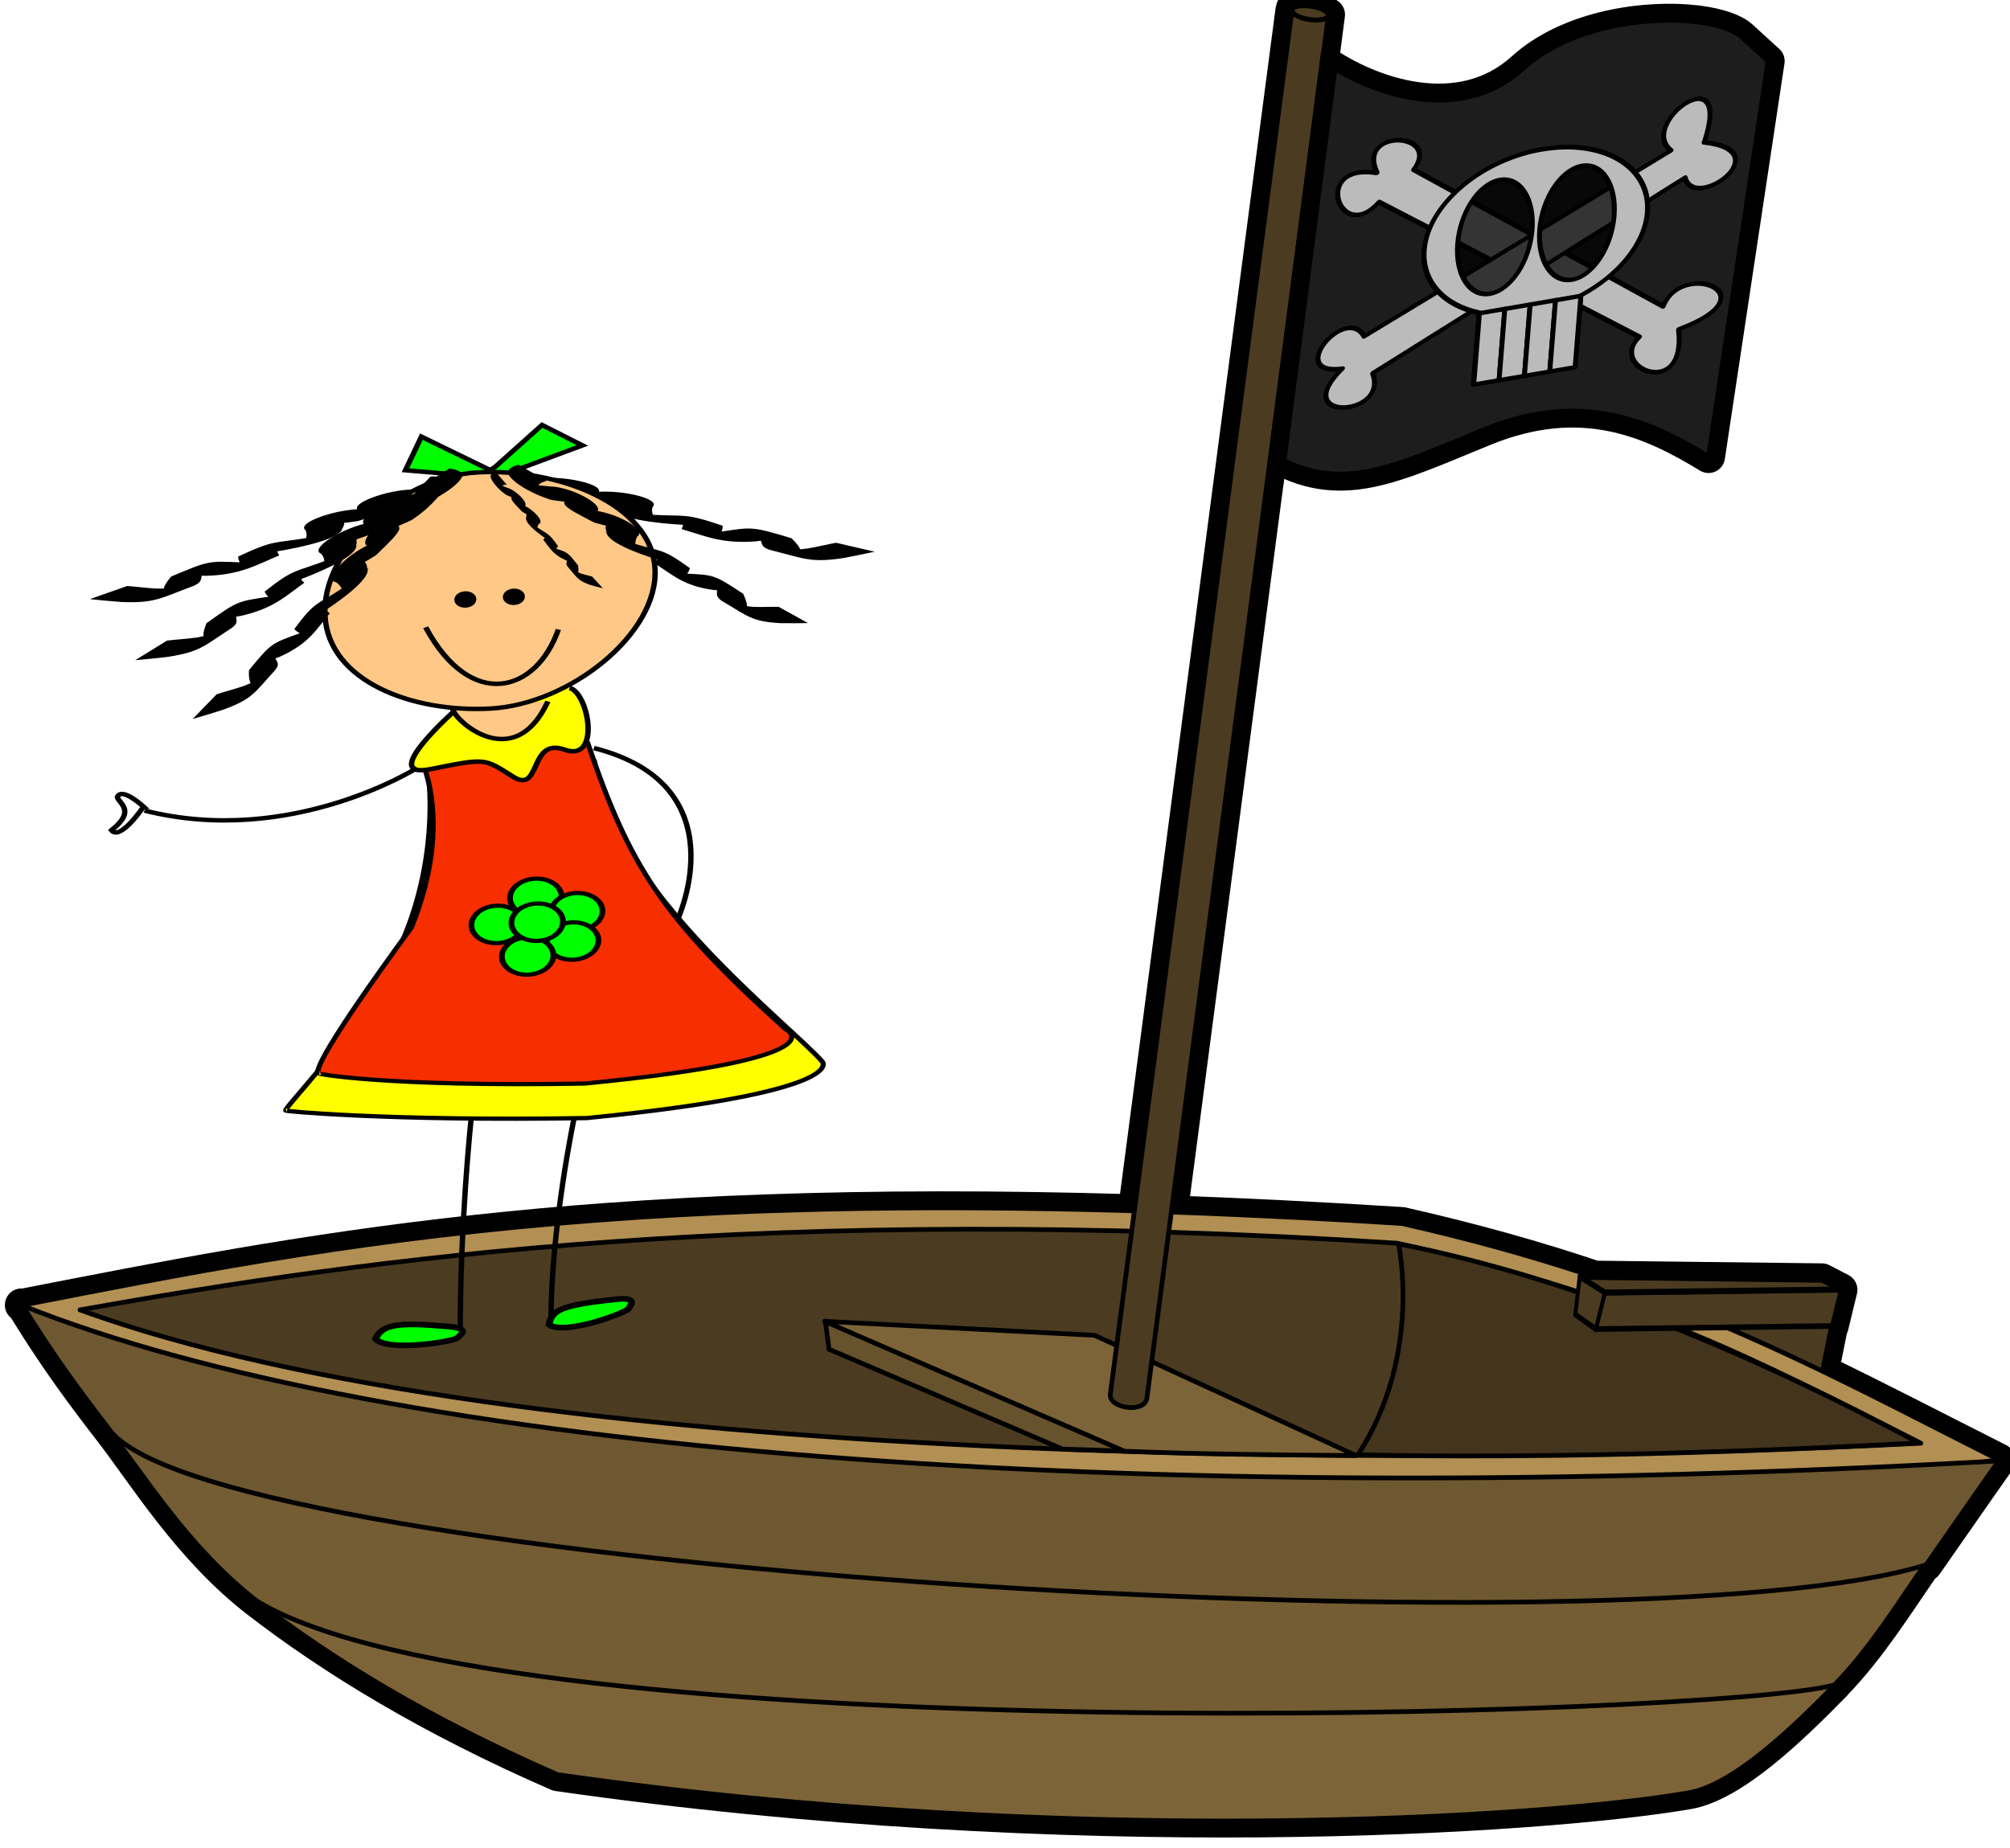 <?xml version="1.0"?><svg width="394.024" height="362.399" xmlns="http://www.w3.org/2000/svg" xmlns:xlink="http://www.w3.org/1999/xlink">
 <title>sailiing girl</title>
 <defs>
  <linearGradient id="svg_43">
   <stop id="svg_46" offset="0" stop-color="#fbb300"/>
   <stop id="svg_45" offset="1" stop-opacity="0" stop-color="#fbb300"/>
  </linearGradient>
  <radialGradient gradientUnits="userSpaceOnUse" r="36.937" fy="207.97" fx="-100.528" cy="207.97" cx="-100.528" gradientTransform="matrix(0.973,0,0,0.902,857.575,-579.95)" id="svg_44" xlink:href="#svg_43"/>
  <radialGradient r="36.937" fy="207.97" fx="-100.528" cy="207.97" cx="-100.528" gradientTransform="matrix(0.973,0,0,0.902,961.414,-569.434)" gradientUnits="userSpaceOnUse" id="svg_42" xlink:href="#svg_43"/>
 </defs>
 <g>
  <title>Layer 1</title>
  <g id="svg_81">
   <g id="g1562" transform="matrix(0.913, 0.139, -0.139, 0.913, 445.08, 387.345)">
    <path id="path3365" d="m-182.857,-391.739c-10.769,0.347 -26.569,5.05 -34.969,15.375c-11.432,14.052 -31.29,10.177 -42.281,4.75l-0.219,-9.875l-0.219,0c-0.508,-0.613 -2.038,-1.111 -3.812,-1.188c-1.774,-0.076 -3.24,0.302 -3.656,0.875c-0.011,0.016 -0.022,0.046 -0.031,0.062c-0.003,0.006 -0.028,0.026 -0.031,0.031c-0.003,0.006 0.002,0.026 0,0.031c-0.002,0.006 -0.029,0.026 -0.031,0.031c-0.004,0.012 0.003,0.051 0,0.062c-0.001,0.006 0.001,0.025 0,0.031c-0.001,0.006 0.001,0.025 0,0.031c-0.001,0.009 0,0.053 0,0.062c0,0.006 -0,0.025 0,0.031c0.001,0.006 -0.001,0.025 0,0.031c0.002,0.012 -0.003,0.05 0,0.062c0.007,0.024 0.021,0.07 0.031,0.094c0.003,0.006 0.028,0.025 0.031,0.031c0.003,0.006 -0.003,0.025 0,0.031c0.004,0.006 0.028,0.025 0.031,0.031c0.004,0.006 0.027,0.025 0.031,0.031l-0.156,0l5.312,256.906c-116.879,14.203 -173.725,35.089 -230.312,55.344c-0,0.002 0,0.03 0,0.031c-0,0.003 0,0.028 0,0.031c0.001,0.002 0.03,0.029 0.031,0.031c1.24,1.133 7.063,8.951 22.125,23.219c0.003,0.004 0.028,0.028 0.031,0.031c8.695,8.25 20.479,22.402 36.531,31.312c17.496,9.712 39.811,19.142 68.562,26.781c110.468,-0.935 207.983,-22.381 237.844,-32.312c9.149,-3.043 19.585,-16.639 27.25,-27.312c0.049,-0.068 0.108,-0.151 0.156,-0.219c0.012,-0.018 0.047,-0.068 0.062,-0.094c0.015,-0.03 0.044,-0.093 0.062,-0.125c6.056,-8.586 10.347,-18.575 14.719,-27.531c0.125,-0.06 0.252,-0.127 0.375,-0.188c7.669,-15.617 11.906,-24.125 11.906,-24.125c-0.843,0.177 -1.689,0.355 -2.531,0.531c0.842,-0.249 1.688,-0.5 2.531,-0.75c-13.865,-4.526 -26.734,-8.936 -39.844,-12.969l0.469,-9.688l0.125,-0.031l0.688,-7.969l-4.312,-1.469l-47.719,6.688c-12.674,-2.22 -26.508,-3.968 -42.188,-5.094c-17.339,1.535 -33.556,3.166 -48.781,4.938l-3.344,-162.375c15.706,6.519 25.859,-0.987 44.031,-11.844c19.093,-11.408 34.6,-7.096 47.906,-1.5l-0.125,-84.906c-0.09,-0.057 -0.811,-0.528 -6.375,-4.25c-1.788,-1.196 -5.19,-1.802 -9.406,-1.719c-0.168,0.003 -0.329,-0.006 -0.5,0zm-310.531,322.844c0,0.004 -0,0.028 0,0.031c0.003,-0 0.028,0 0.031,0c0.011,0.006 0.052,0.026 0.062,0.031c0,-0.011 -0,-0.052 0,-0.062c-0.003,0 -0.028,-0 -0.031,0c-0.003,0 -0.028,-0 -0.031,0c-0.001,0 -0.024,0 -0.031,0z" stroke-dashoffset="0" stroke-miterlimit="4" marker-end="none" marker-mid="none" marker-start="none" stroke-linejoin="round" stroke-linecap="round" stroke-width="7" stroke="#000000" fill-rule="evenodd" fill="none"/>
    <path id="rect3308" d="m-137.965,-122.283l25.123,0l-2.393,48.332l-22.731,-48.332z" stroke-dashoffset="0" stroke-miterlimit="4" marker-end="none" marker-mid="none" marker-start="none" stroke-linejoin="round" stroke-linecap="round" stroke="#000000" fill-rule="evenodd" fill="#4b3c21"/>
    <path id="path1566" d="m-261.334,-372.254c10.678,5.734 31.651,10.485 43.523,-4.109c11.873,-14.594 38.503,-17.907 44.862,-13.653c6.359,4.254 6.359,4.254 6.359,4.254l0.129,84.885c-13.306,-5.596 -28.813,-9.899 -47.906,1.509c-19.093,11.408 -29.307,19.105 -46.44,10.733l-0.527,-83.619z" stroke-miterlimit="4" stroke="#000000" fill-rule="evenodd" fill="#1d1d1d"/>
    <g transform="matrix(0.31, -0.103, 0.021, 0.296, 289.076, 86.77)" id="g2284" stroke-miterlimit="4" stroke-width="3.262" stroke="#000000">
     <path d="m-1582.963,-2005.318l181.429,130.714c-20.161,18.817 35.145,52.245 25.714,-0.714c61.476,-13.796 -1.419,-50.627 -11.429,-18.571l-174.286,-130.714c17.16,-24.317 -40.589,-37.069 -24.286,-2.143c-44.286,-15.714 -21.429,48.571 2.857,21.429z" id="path2272" stroke-dashoffset="0" stroke-miterlimit="4" marker-end="none" marker-mid="none" marker-start="none" stroke-linejoin="round" stroke-linecap="round" stroke-width="3.262" stroke="#000000" fill-rule="evenodd" fill="#bbbbbb"/>
     <path d="m-1577.947,-1881.547l198.274,-103.393c7.757,26.464 62.464,-7.936 10.911,-23.296c15.285,-61.123 -45.871,-21.47 -21.726,1.87l-195.066,97.011c-14.02,-26.253 -51.349,19.617 -12.822,20.736c-33.93,32.51 33.773,40.961 20.429,7.071z" id="path2274" stroke-dashoffset="0" stroke-miterlimit="4" marker-end="none" marker-mid="none" marker-start="none" stroke-linejoin="round" stroke-linecap="round" stroke-width="3.262" stroke="#000000" fill-rule="evenodd" fill="#bbbbbb"/>
     <path d="m-1479.821,-2023.274c-39.088,1.372 -70.281,27.171 -70.281,58.719c0,22.812 16.313,42.646 40.125,52.375l0,50.906l66.875,0l0,-50.906c23.812,-9.729 40.125,-29.563 40.125,-52.375c0,-32.426 -32.954,-58.719 -73.562,-58.719c-0.476,0 -0.932,-0.007 -1.406,0c-0.156,0.002 -0.313,-0.003 -0.469,0c-0.155,0.003 -0.345,-0.004 -0.5,0c-0.154,0.004 -0.283,-0.005 -0.438,0c-0.154,0.005 -0.315,-0.005 -0.469,0z" id="path2276" stroke-dashoffset="0" stroke-miterlimit="4" marker-end="none" marker-mid="none" marker-start="none" stroke-linejoin="round" stroke-linecap="round" stroke-width="3.262" stroke="#000000" fill-rule="evenodd" fill-opacity="0.719" fill="#000000"/>
     <path d="m-1478.901,-2023.273c-39.519,0.995 -71.187,26.936 -71.187,58.731c0,22.812 16.293,42.628 40.106,52.357l0,50.921l66.895,0l0,-50.921c23.812,-9.729 40.106,-29.545 40.106,-52.357c0,-32.426 -32.944,-58.731 -73.553,-58.731c-0.476,0 -0.946,-0.007 -1.42,0c-0.156,0.002 -0.317,-0.003 -0.473,0c-0.155,0.003 -0.318,-0.004 -0.473,0zm-25.307,16.957c0.052,-0.002 0.106,0.002 0.158,0c0.158,-0.005 0.315,0 0.473,0c13.519,0 24.486,18.273 24.486,40.792c0,22.519 -10.967,40.792 -24.486,40.792c-13.519,0 -24.486,-18.273 -24.486,-40.792c0,-22.168 10.627,-40.235 23.855,-40.792zm54.242,0c0.158,-0.005 0.315,0 0.473,0c13.519,0 24.486,18.273 24.486,40.792c0,22.519 -10.967,40.792 -24.486,40.792c-13.519,0 -24.486,-18.273 -24.486,-40.792c0,-22.255 10.712,-40.37 24.013,-40.792z" id="path2240" stroke-dashoffset="0" stroke-miterlimit="4" marker-end="none" marker-mid="none" marker-start="none" stroke-linejoin="round" stroke-linecap="round" stroke-width="3.262" stroke="#000000" fill-rule="evenodd" fill="#bbbbbb"/>
     <rect y="-1911.827" x="-1509.776" height="51.238" width="16.711" id="rect2262" stroke-dashoffset="0" stroke-miterlimit="4" stroke-linejoin="round" stroke-linecap="round" stroke-width="3.262" stroke="#000000" fill-rule="evenodd" fill="#bbbbbb"/>
     <rect y="-1911.827" x="-1493.065" height="51.238" width="16.711" id="rect2264" stroke-dashoffset="0" stroke-miterlimit="4" stroke-linejoin="round" stroke-linecap="round" stroke-width="3.262" stroke="#000000" fill-rule="evenodd" fill="#bbbbbb"/>
     <rect y="-1911.827" x="-1476.355" height="51.238" width="16.711" id="rect2266" stroke-dashoffset="0" stroke-miterlimit="4" stroke-linejoin="round" stroke-linecap="round" stroke-width="3.262" stroke="#000000" fill-rule="evenodd" fill="#bbbbbb"/>
     <rect id="rect2260" width="16.711" height="51.238" x="-1459.644" y="-1911.827" stroke-dashoffset="0" stroke-miterlimit="4" stroke-linejoin="round" stroke-linecap="round" stroke-width="3.262" stroke="#000000" fill-rule="evenodd" fill="#bbbbbb"/>
    </g>
    <path id="path2181" d="m-73.488,-99.553c-41.945,-13.693 -74.752,-26.376 -132.781,-30.543c-156.489,13.857 -221.88,37.946 -286.932,61.231c80.297,51.665 236.526,23.595 419.713,-30.688z" stroke-dashoffset="0" stroke-miterlimit="4" marker-end="none" marker-mid="none" marker-start="none" stroke-linejoin="round" stroke-linecap="round" stroke="#000000" fill-rule="evenodd" fill="#b28f53"/>
    <path id="path2183" d="m-90.376,-100.558c-38.965,-12.72 -62.407,-21.374 -116.314,-25.245c-133.649,11.661 -214.476,35.768 -274.253,56.076c97.358,19.533 288.797,-10.028 390.568,-30.831z" stroke-dashoffset="0" stroke-miterlimit="4" marker-end="none" marker-mid="none" marker-start="none" stroke-linejoin="round" stroke-linecap="round" stroke="#000000" fill-rule="evenodd" fill="#4b3c21"/>
    <path id="path2204" d="m-324.172,-91.215l1.689,5.826l52.187,13.486l13.01,-1.543" stroke-dashoffset="0" stroke-miterlimit="4" marker-end="none" marker-mid="none" marker-start="none" stroke-linejoin="round" stroke-linecap="round" stroke="#000000" fill-rule="evenodd" fill="#67522e"/>
    <path id="path1580" d="m-208.488,-79.92l-58.734,-16.88l-57.093,5.68l67.094,17.691c15.797,-1.764 32.257,-4.124 48.733,-6.491z" stroke-dashoffset="0" stroke-miterlimit="4" marker-end="none" marker-mid="none" marker-start="none" stroke-linejoin="round" stroke-linecap="round" stroke="#000000" fill-rule="evenodd" fill="#7d6438"/>
    <path id="rect2231" d="m-268.127,-381.1l7.807,-0.391l6.098,296.266c-0.098,3.21 -7.441,3.328 -7.807,0.391l-6.098,-296.266z" stroke-dashoffset="0" stroke-miterlimit="4" marker-end="none" marker-mid="none" marker-start="none" stroke-linejoin="round" stroke-linecap="round" stroke="#000000" fill-rule="evenodd" fill="#4b3c21"/>
    <path id="path2200" d="m-434.419,-14.22c4.292,0.225 325.528,-31.483 334.001,-33.265c-7.692,10.738 -18.315,24.67 -27.593,27.756c-29.861,9.931 -127.383,31.355 -237.851,32.29c-28.752,-7.64 -51.061,-17.069 -68.557,-26.781z" stroke-miterlimit="4" stroke-linejoin="round" stroke-linecap="round" stroke="#000000" fill-rule="evenodd" fill="#7d6438"/>
    <path id="path1584" d="m-471.176,-45.571c6.656,2.926 383.787,-29.51 385.686,-30.01c-4.54,9.246 -8.942,19.66 -15.287,28.518c-22.363,10.127 -275.649,56.792 -333.642,32.843c-16.141,-8.96 -28.048,-23.121 -36.757,-31.351z" stroke-miterlimit="4" stroke-linejoin="round" stroke-linecap="round" stroke="#000000" fill-rule="evenodd" fill="#745c33"/>
    <path id="path1306" d="m-493.4,-68.855c82.023,19.18 239.068,7.556 419.912,-30.471c0,0 -4.223,8.503 -11.892,24.12c-57.706,28.367 -357.797,55.523 -385.218,29.963c-17.403,-16.446 -22.742,-24.411 -22.801,-23.613z" stroke-miterlimit="4" stroke-linejoin="round" stroke-linecap="round" stroke="#000000" fill-rule="evenodd" fill="#6e5831"/>
    <path id="path2193" d="m-206.36,-125.712c0,0 8.68,22.499 -1.768,45.568c55.13,-7.125 117.323,-20.422 117.323,-20.422c-35.028,-12.387 -75.953,-23.461 -115.555,-25.147z" stroke-dashoffset="0" stroke-miterlimit="4" marker-end="none" marker-mid="none" marker-start="none" stroke-linejoin="round" stroke-linecap="round" stroke="#000000" fill-rule="evenodd" fill="#43341d"/>
    <path d="m-260.359,-381.104a3.881,1.415 0 1 1 -7.762,-0.333a3.881,1.415 0 1 1 7.762,0.333z" id="path2236" stroke-dashoffset="0" stroke-miterlimit="4" marker-end="none" marker-mid="none" marker-start="none" stroke-linejoin="round" stroke-linecap="round" stroke-width="1.059" stroke="#000000" fill-rule="evenodd" fill="#4b3c21"/>
    <g transform="matrix(1.12, 0.236, 0, 1.669, -92.041, 33.202)" id="g3303" stroke-miterlimit="4" stroke-width="0.732" stroke="#000000" fill="#4b3c21">
     <rect id="rect3294" width="45.528" height="4.902" x="-77.71" y="-104.145" transform="matrix(0.97, -0.245, -0.128, 0.992, 0, 0)" stroke-dashoffset="0" stroke-miterlimit="4" stroke-linejoin="round" stroke-linecap="round" stroke-width="0.759" stroke="#000000" fill-rule="evenodd" fill="#4b3c21"/>
     <path d="m-62.001,-84.275l44.145,-11.138l-3.854,-0.337l-45.471,10.696l5.179,0.779z" id="rect3298" stroke-dashoffset="0" stroke-miterlimit="4" marker-end="none" marker-mid="none" marker-start="none" stroke-linejoin="round" stroke-linecap="round" stroke-width="0.759" stroke="#000000" fill-rule="evenodd" fill="#4b3c21"/>
     <path d="m-62.001,-84.275l-0.649,4.866l-4.264,-0.842l-0.266,-4.803l5.179,0.779z" id="path3301" stroke-dashoffset="0" stroke-miterlimit="4" marker-end="none" marker-mid="none" marker-start="none" stroke-linejoin="round" stroke-linecap="round" stroke-width="0.759" stroke="#000000" fill-rule="evenodd" fill="#4b3c21"/>
    </g>
    <path id="path1332" d="m-258.759,-373.602l2.02,92.555" stroke-miterlimit="4" stroke-width="3.9" stroke="#000000" fill-rule="evenodd" fill-opacity="0.75" fill="none"/>
   </g>
   <g id="svg_80" transform="rotate(-1.73, 96.383, 173.398)">
    <g id="svg_47" transform="matrix(0.281, -0.007, 0.006, 0.232, -50.036, 64.219)">
     <path d="m471.084,395.206c0,0 3.994,70.921 -27.957,141.841c-31.95,70.921 -88.454,130.201 -84.461,130.201c-3.994,0 70.354,13.895 209.174,20.342c183.714,-9.671 166.242,-36.46 166.242,-36.46c-18.415,-29.729 -143.185,-159.214 -147.179,-265.595" id="svg_78" stroke-miterlimit="4" stroke-width="3.594" stroke="#000000" fill-rule="evenodd" fill="#ffff00"/>
     <path d="m467.024,379.644c0,0 19.044,54.478 -13.892,139.029c-66.399,98.04 -73.897,118.655 -69.903,118.655c-3.994,0 45.791,14.799 184.611,21.055c183.714,-9.384 141.679,-36.694 141.679,-36.694c-81.69,-99.726 -102.383,-145.126 -126.676,-251.623" id="svg_77" stroke-miterlimit="4" stroke-width="3.54" stroke="#000000" fill-rule="evenodd" fill="#f72e00"/>
     <path d="m493.527,336.002c0,0 -59.722,56.671 -20.695,49.935c39.026,-6.737 37.252,-6.737 56.766,10.105c19.513,16.842 12.417,-32.841 37.252,-20.21c24.835,12.631 18.913,-46.754 5.806,-51.905" id="svg_76" stroke-miterlimit="4" stroke-width="3.804" stroke="#000000" fill-rule="evenodd" fill="#ffff00"/>
     <path d="m490.644,335.122c-3.613,5.642 38.663,62.486 66.316,-0.823" id="svg_75" stroke-miterlimit="4" stroke-width="3.748" stroke="#000000" fill-rule="evenodd" fill="#ffc886"/>
     <g transform="matrix(1, 0, 0, 0.878, 279.565, 142.426)" id="svg_68" fill="#00ff00">
      <path d="m279.317,406.154a17.972,17.972 0 1 1 -35.944,0a17.972,17.972 0 1 1 35.944,0z" id="svg_74" stroke-miterlimit="4" stroke-width="4" stroke="#000000"/>
      <path d="m307.273,422.129a17.972,17.972 0 1 1 -35.944,0a17.972,17.972 0 1 1 35.944,0z" id="svg_73" stroke-miterlimit="4" stroke-width="4" stroke="#000000"/>
      <path d="m303.279,450.086a17.972,17.972 0 1 1 -35.944,0a17.972,17.972 0 1 1 35.944,0z" id="svg_72" stroke-miterlimit="4" stroke-width="4" stroke="#000000"/>
      <path d="m271.329,462.067a17.972,17.972 0 1 1 -35.944,0a17.972,17.972 0 1 1 35.944,0z" id="svg_71" stroke-miterlimit="4" stroke-width="4" stroke="#000000"/>
      <path d="m251.36,430.117a17.972,17.972 0 1 1 -35.944,0a17.972,17.972 0 1 1 35.944,0z" id="svg_70" stroke-miterlimit="4" stroke-width="4" stroke="#000000"/>
      <path d="m279.317,430.117a17.972,17.972 0 1 1 -35.944,0a17.972,17.972 0 1 1 35.944,0z" id="svg_69" stroke-miterlimit="4" stroke-width="4" stroke="#000000"/>
     </g>
     <path id="svg_67" d="m271.842,407.6c100.513,38.057 191.372,-23.234 191.372,-23.234" stroke-miterlimit="4" stroke-width="3.748" stroke="#000000" fill-rule="evenodd" fill="none"/>
     <path id="svg_66" d="m587.188,375.782c100.513,38.057 51.589,148.538 51.589,148.538" stroke-miterlimit="4" stroke-width="3.748" stroke="#000000" fill-rule="evenodd" fill="none"/>
     <path id="svg_65" d="m471.143,865.809c3.994,-92.897 15.975,-182.288 15.975,-182.288" stroke-miterlimit="4" stroke-width="3.748" stroke="#000000" fill-rule="evenodd" fill="none"/>
     <path id="svg_64" d="m534.994,855.292c3.994,-78.875 23.963,-168.266 23.963,-168.266" stroke-miterlimit="4" stroke-width="3.748" stroke="#000000" fill-rule="evenodd" fill="none"/>
     <path id="svg_63" d="m271.329,404.27c0,0 -14.475,-17.955 -17.856,-9.367c0.423,5.25 13.023,12.095 -5.402,27.786c5.664,9.755 23.257,-18.419 23.257,-18.419z" stroke-miterlimit="4" stroke-width="3.748" stroke="#000000" fill-rule="evenodd" fill="none"/>
     <path id="svg_62" d="m468.992,867.197c2.043,-2.562 10.366,-7.591 -6.167,-10.318c-36.353,-6.292 -45.368,-4.304 -50.773,7.061c6.978,11.379 50.812,6.587 56.94,3.257z" stroke-miterlimit="4" stroke-width="4.773" stroke="#000000" fill-rule="evenodd" fill="#00fe00"/>
     <path id="svg_61" d="m589.432,850.424c1.218,-2.938 7.775,-9.688 -9,-8.565c-36.969,2.181 -45.091,6.149 -46.961,18.355c10.096,9.406 51.023,-5.181 55.961,-9.79z" stroke-miterlimit="4" stroke-width="4.773" stroke="#000000" fill-rule="evenodd" fill="#00fe00"/>
     <path d="m268.602,217.382c6.299,0.96 13.016,2.57 19.919,3.487c21.281,2.077 34.263,-5.551 -1.594,7.932c7.416,-2.912 6.675,-5.392 7.174,-8.443c1.082,-2.975 3.134,-5.913 5.429,-8.925c26.959,-11.695 26.619,-11.39 48.824,-8.739c25.163,-1.306 30.169,-5.624 0.317,4.967c0.369,-3.447 -1.958,-6.566 -1.744,-9.952c26.77,-13.041 24.935,-9.178 50.315,-12.717c16.572,-2.093 49.517,-12.78 -3.183,3.15c1.32,-3.33 1.962,-6.341 0.9,-9.472c-6.259,-6.247 18.89,-15.682 37.904,-15.338c7.21,1.524 12.441,1.25 21.853,-0.269c-28.865,12.228 -19.274,8.354 -23.047,0.3c-2.536,-6.834 26.543,-16.16 42.313,-13.785c6.604,0.5 12.97,0.98 19.994,0.919c20.087,-6.906 -24.697,14.048 -9.805,2.557c0.667,-3.18 -1.615,-5.462 -6.071,-7.582l25.709,-9.411c4.657,2.236 7.166,4.654 6.991,7.929c-3.287,6.423 -21.892,14.11 -40.321,16.571c-7.571,-0.071 -14.782,-0.636 -21.632,-1.358c-24.79,0.776 16.794,-11.795 8.947,-5.042c4.101,8.711 5.688,9.143 -25.817,19.144c-9.691,1.215 -15.972,1.337 -23.391,-0.089c-22.935,1.681 19.966,-13.809 12.528,-3.742c1.221,3.126 1.721,6.152 -0.639,9.54c-1.39,7.983 -26.607,13.499 -46.248,16.124c-23.357,2.922 -31.399,3.642 0.182,-6.176c-1.202,3.154 -0.003,6.487 1.154,9.723c-16.996,7.289 -27.697,14.497 -51.567,13.772c-20.02,-2.478 -30.08,1.987 3.28,-9.651c-3,2.797 -6.18,5.716 -6.076,8.648c-1.465,3.032 0.287,5.829 -6.245,8.849c-24.126,9.12 -27.766,12.941 -50.96,10.304c-7.518,-1.145 -15.106,-2.581 -21.927,-3.889l26.533,-9.336z" id="svg_60" stroke-width="1px" fill-rule="nonzero" fill="#000000"/>
     <path d="m763.841,213.877c-6.299,0.96 -13.016,2.57 -19.919,3.487c-21.281,2.077 -34.263,-5.551 1.594,7.932c-7.416,-2.912 -6.675,-5.392 -7.174,-8.443c-1.082,-2.975 -3.134,-5.913 -5.429,-8.925c-26.959,-11.695 -26.619,-11.39 -48.824,-8.739c-25.164,-1.306 -30.169,-5.624 -0.317,4.967c-0.369,-3.447 1.958,-6.566 1.744,-9.952c-26.77,-13.041 -24.935,-9.178 -50.315,-12.717c-16.572,-2.093 -49.517,-12.78 3.183,3.149c-1.32,-3.33 -1.962,-6.341 -0.901,-9.472c6.259,-6.247 -18.89,-15.682 -37.904,-15.338c-7.21,1.524 -12.441,1.25 -21.854,-0.269c28.865,12.228 19.274,8.354 23.047,0.3c2.536,-6.834 -26.543,-16.16 -42.313,-13.785c-6.604,0.5 -12.97,0.98 -19.994,0.919c-20.087,-6.906 24.697,14.048 9.805,2.557c-0.667,-3.179 1.615,-5.462 6.071,-7.582l-25.709,-9.411c-4.657,2.236 -7.166,4.654 -6.992,7.929c3.287,6.423 21.892,14.11 40.321,16.571c7.571,-0.071 14.782,-0.636 21.632,-1.358c24.79,0.776 -16.794,-11.795 -8.947,-5.042c-4.101,8.711 -5.688,9.143 25.817,19.144c9.691,1.215 15.972,1.337 23.391,-0.089c22.935,1.681 -19.966,-13.809 -12.528,-3.742c-1.221,3.126 -1.721,6.152 0.639,9.54c1.39,7.983 26.607,13.499 46.248,16.124c23.357,2.922 31.399,3.642 -0.182,-6.176c1.202,3.154 0.003,6.487 -1.154,9.723c16.996,7.289 27.697,14.497 51.567,13.772c20.02,-2.478 30.08,1.987 -3.28,-9.651c3,2.797 6.18,5.716 6.076,8.648c1.465,3.032 -0.287,5.829 6.245,8.849c24.126,9.12 27.766,12.941 50.96,10.304c7.518,-1.145 15.106,-2.58 21.927,-3.889l-26.533,-9.336z" id="svg_59" stroke-width="1px" fill-rule="nonzero" fill="#000000"/>
     <path id="svg_58" d="m526.444,136.918l-47.19,-31.81l-12.419,27.569l62.093,10.603l62.093,-23.327l-27.321,-19.086l-37.256,36.051z" stroke-miterlimit="4" stroke-width="3.757" stroke="#000000" fill-rule="evenodd" fill="#00fe00"/>
     <path id="svg_57" d="m636.76,227.235c0,55.149 -64.699,110.425 -119.814,110.425c-55.114,0 -111.826,-30.737 -111.826,-85.886c0,-55.149 56.712,-113.93 111.826,-113.93c55.114,0 119.814,34.242 119.814,89.391z" stroke-miterlimit="4" stroke-width="3.748" stroke="#000000" fill-rule="evenodd" fill="#ffc886"/>
     <path d="m509.153,244.481a5.661,4.915 0 1 1 -11.323,0a5.661,4.915 0 1 1 11.323,0z" id="svg_56" stroke-miterlimit="4" stroke-width="4" stroke="#000000" fill="#000000"/>
     <path d="m543.047,244.481a5.661,4.915 0 1 1 -11.323,0a5.661,4.915 0 1 1 11.323,0z" id="svg_55" stroke-miterlimit="4" stroke-width="4" stroke="#000000" fill="#000000"/>
     <path id="svg_54" d="m474.777,266.057c28.381,73.31 74.542,60.279 92.29,8.037" stroke-miterlimit="4" stroke-width="3.783" stroke="#000000" fill-rule="evenodd" fill="none"/>
     <path d="m721.405,265.273c-5.503,-0.504 -11.519,-0.475 -17.515,-1.157c-18.293,-2.828 -27.185,-13.145 -0.69,8.024c-5.448,-4.497 -4.198,-6.725 -3.837,-9.785c-0.145,-3.12 -1.109,-6.424 -2.258,-9.854c-19.522,-17.421 -19.317,-17.049 -38.527,-19.533c-20.671,-6.978 -23.749,-12.286 -1.53,4.726c0.57,-3.413 3.308,-5.898 3.992,-9.217c-19.022,-18.678 -18.475,-14.53 -38.757,-23.715c-13.299,-5.787 -38.076,-23.594 1.855,3.765c-0.253,-3.516 -0.022,-6.571 1.662,-9.354c6.816,-4.612 -11.771,-19.439 -27.73,-23.426c-6.407,-0.166 -10.703,-1.619 -18.173,-5.224c20.978,18.369 13.96,12.448 19.16,5.526c3.859,-6.025 -18.037,-21.639 -31.806,-22.928c-5.64,-1.017 -11.075,-2 -16.924,-3.654c-15.007,-11.234 17.035,19.18 7.533,4.698c0.254,-3.223 2.74,-4.909 6.999,-5.945l-19.061,-14.931c-4.457,1.101 -7.167,2.867 -7.856,6.071c1.107,6.951 14.678,18.602 29.434,25.167c6.337,1.651 12.5,2.744 18.403,3.603c20.495,6.382 -11.013,-15.208 -6.184,-6.903c-5.643,7.482 -7.078,7.54 16.671,24.357c7.78,3.375 12.991,4.92 19.547,5.228c18.716,6.834 -13.147,-17.875 -9.504,-6.461c-1.816,2.742 -3.004,5.552 -1.898,9.36c-0.874,8.027 18.769,19.084 34.495,26.081c18.751,8.129 25.281,10.651 1.422,-6.007c0.2,3.319 -1.65,6.267 -3.44,9.13c12.329,10.902 19.424,20.295 39.534,25.018c17.342,2.154 24.602,8.753 -0.279,-10.067c1.792,3.383 3.702,6.925 2.868,9.734c0.451,3.261 -1.725,5.565 2.958,9.966c17.814,14.29 19.879,18.808 39.911,21.53c6.567,0.602 13.267,0.939 19.293,1.224l-19.768,-15.046z" id="svg_53" stroke-width="1px" fill-rule="nonzero" fill="#000000"/>
     <path d="m326.626,312.842c6.002,-1.933 12.736,-3.487 19.237,-5.722c19.613,-7.541 26.511,-19.844 3.138,7.569c4.764,-5.776 2.709,-7.6 1.403,-10.461c-0.758,-3.051 -0.654,-6.496 -0.382,-10.112c16.685,-21.96 16.565,-21.547 37.305,-28.995c21.048,-12.175 22.923,-18.111 3.104,4.163c-1.644,-3.147 -5.436,-4.827 -7.18,-7.854c15.755,-23.043 16.366,-18.892 36.33,-33.096c13.16,-9.086 35.603,-32.8 -0.963,4.125c-0.754,-3.463 -1.913,-6.352 -4.616,-8.599c-8.979,-2.663 7.426,-21.871 24.089,-29.918c7.112,-1.844 11.486,-4.378 18.773,-9.824c-18.033,23.258 -11.933,15.694 -19.788,10.374c-6.09,-4.805 13.781,-25.643 28.791,-30.508c6.005,-2.465 11.79,-4.843 17.839,-7.979c13.462,-14.796 -13.386,23.005 -7.035,6.518c-1.234,-3.046 -4.51,-4.021 -9.577,-3.902l16.904,-19.433c5.307,-0.108 8.857,0.885 10.572,3.799c0.812,7.005 -10.922,21.827 -25.48,32.047c-6.597,3.261 -13.164,5.937 -19.508,8.318c-21.027,11.552 7.825,-17.585 4.877,-8.293c8.514,5.744 10.134,5.422 -11.453,27.91c-7.701,5.305 -13.07,8.167 -20.307,10.189c-18.905,11.521 9.425,-20.722 8.718,-8.739c2.838,2.171 4.995,4.573 4.881,8.542c3.344,7.523 -15.352,23.368 -30.867,34.261c-18.563,12.781 -25.118,16.934 -3.36,-5.428c0.755,3.259 3.693,5.62 6.538,7.914c-10.567,13.772 -15.728,24.71 -36.813,34.558c-18.749,6.64 -24.918,14.922 -2.657,-9.798c-1.005,3.739 -2.096,7.663 -0.336,10.156c0.458,3.268 3.569,4.922 -0.368,10.404c-15.699,18.487 -16.674,23.393 -38.263,31.288c-7.162,2.308 -14.552,4.395 -21.205,6.255l17.66,-19.73z" id="svg_52" stroke-width="1px" fill-rule="nonzero" fill="#000000"/>
     <path d="m294.177,265.273c6.368,-0.504 13.33,-0.475 20.269,-1.157c21.168,-2.828 31.459,-13.145 0.799,8.024c6.305,-4.497 4.858,-6.725 4.44,-9.785c0.168,-3.12 1.283,-6.424 2.612,-9.854c22.591,-17.421 22.354,-17.049 44.583,-19.533c23.921,-6.978 27.482,-12.286 1.77,4.726c-0.66,-3.413 -3.828,-5.898 -4.619,-9.217c22.012,-18.678 21.379,-14.53 44.851,-23.715c15.39,-5.787 44.062,-23.594 -2.146,3.765c0.293,-3.516 0.025,-6.571 -1.923,-9.354c-7.888,-4.612 13.622,-19.439 32.09,-23.426c7.414,-0.166 12.386,-1.619 21.03,-5.224c-24.276,18.369 -16.154,12.448 -22.173,5.526c-4.465,-6.025 20.873,-21.639 36.806,-22.928c6.527,-1.017 12.817,-2 19.584,-3.654c17.366,-11.234 -19.713,19.18 -8.717,4.698c-0.294,-3.223 -3.171,-4.909 -8.1,-5.945l22.058,-14.931c5.158,1.101 8.294,2.867 9.091,6.071c-1.281,6.951 -16.986,18.602 -34.061,25.167c-7.334,1.651 -14.466,2.744 -21.296,3.603c-23.717,6.382 12.744,-15.208 7.156,-6.903c6.53,7.482 8.19,7.54 -19.292,24.357c-9.003,3.375 -15.033,4.92 -22.62,5.228c-21.658,6.834 15.214,-17.875 10.998,-6.461c2.101,2.742 3.477,5.552 2.196,9.36c1.012,8.027 -21.72,19.084 -39.918,26.081c-21.699,8.129 -29.255,10.651 -1.645,-6.007c-0.231,3.319 1.91,6.267 3.981,9.13c-14.267,10.902 -22.478,20.295 -45.749,25.018c-20.068,2.154 -28.469,8.753 0.322,-10.067c-2.073,3.383 -4.284,6.925 -3.319,9.734c-0.521,3.261 1.996,5.565 -3.423,9.966c-20.615,14.29 -23.004,18.808 -46.185,21.53c-7.599,0.602 -15.352,0.939 -22.327,1.224l22.876,-15.046z" id="svg_51" stroke-width="1px" fill-rule="nonzero" fill="#000000"/>
     <path d="m592.648,230.997c-2.387,-1.022 -5.064,-1.844 -7.649,-3.025c-7.799,-3.987 -10.542,-10.492 -1.248,4.002c-1.894,-3.054 -1.077,-4.018 -0.558,-5.531c0.301,-1.613 0.26,-3.435 0.152,-5.346c-6.634,-11.61 -6.587,-11.392 -14.833,-15.33c-8.369,-6.437 -9.115,-9.575 -1.234,2.201c0.654,-1.664 2.162,-2.552 2.855,-4.152c-6.264,-12.183 -6.508,-9.988 -14.446,-17.498c-5.233,-4.804 -14.157,-17.341 0.383,2.181c0.3,-1.831 0.761,-3.359 1.835,-4.546c3.57,-1.408 -2.953,-11.564 -9.578,-15.818c-2.828,-0.975 -4.567,-2.315 -7.465,-5.194c7.17,12.297 4.745,8.297 7.868,5.485c2.421,-2.541 -5.48,-13.558 -11.448,-16.13c-2.388,-1.303 -4.688,-2.561 -7.093,-4.219c-5.353,-7.823 5.323,12.163 2.797,3.446c0.491,-1.61 1.793,-2.126 3.808,-2.063l-6.721,-10.274c-2.11,-0.057 -3.522,0.468 -4.204,2.008c-0.323,3.704 4.343,11.54 10.131,16.943c2.623,1.724 5.234,3.139 7.757,4.398c8.361,6.108 -3.112,-9.297 -1.939,-4.385c-3.385,3.037 -4.03,2.867 4.554,14.756c3.062,2.805 5.197,4.318 8.075,5.387c7.517,6.091 -3.748,-10.956 -3.467,-4.621c-1.128,1.148 -1.986,2.418 -1.941,4.516c-1.33,3.978 6.105,12.355 12.274,18.114c7.381,6.757 9.987,8.953 1.336,-2.87c-0.3,1.723 -1.468,2.971 -2.599,4.184c4.202,7.281 6.254,13.064 14.638,18.271c7.455,3.511 9.908,7.889 1.057,-5.18c0.4,1.977 0.833,4.051 0.133,5.37c-0.182,1.728 -1.419,2.602 0.146,5.501c6.242,9.774 6.63,12.368 15.214,16.542c2.848,1.22 5.786,2.324 8.432,3.307l-7.022,-10.431z" id="svg_50" stroke-width="1px" fill-rule="nonzero" fill="#000000"/>
     <path d="m494.981,264.048a33.947,31.55 0 1 1 -67.894,0a33.947,31.55 0 1 1 67.894,0z" id="svg_49" stroke-miterlimit="4" stroke-width="4.01" fill="url(#svg_44)"/>
     <path d="m598.819,274.565a33.947,31.55 0 1 1 -67.894,0a33.947,31.55 0 1 1 67.894,0z" id="svg_48" stroke-miterlimit="4" stroke-width="4.01" fill="url(#svg_42)"/>
    </g>
   </g>
  </g>
 </g>
</svg>